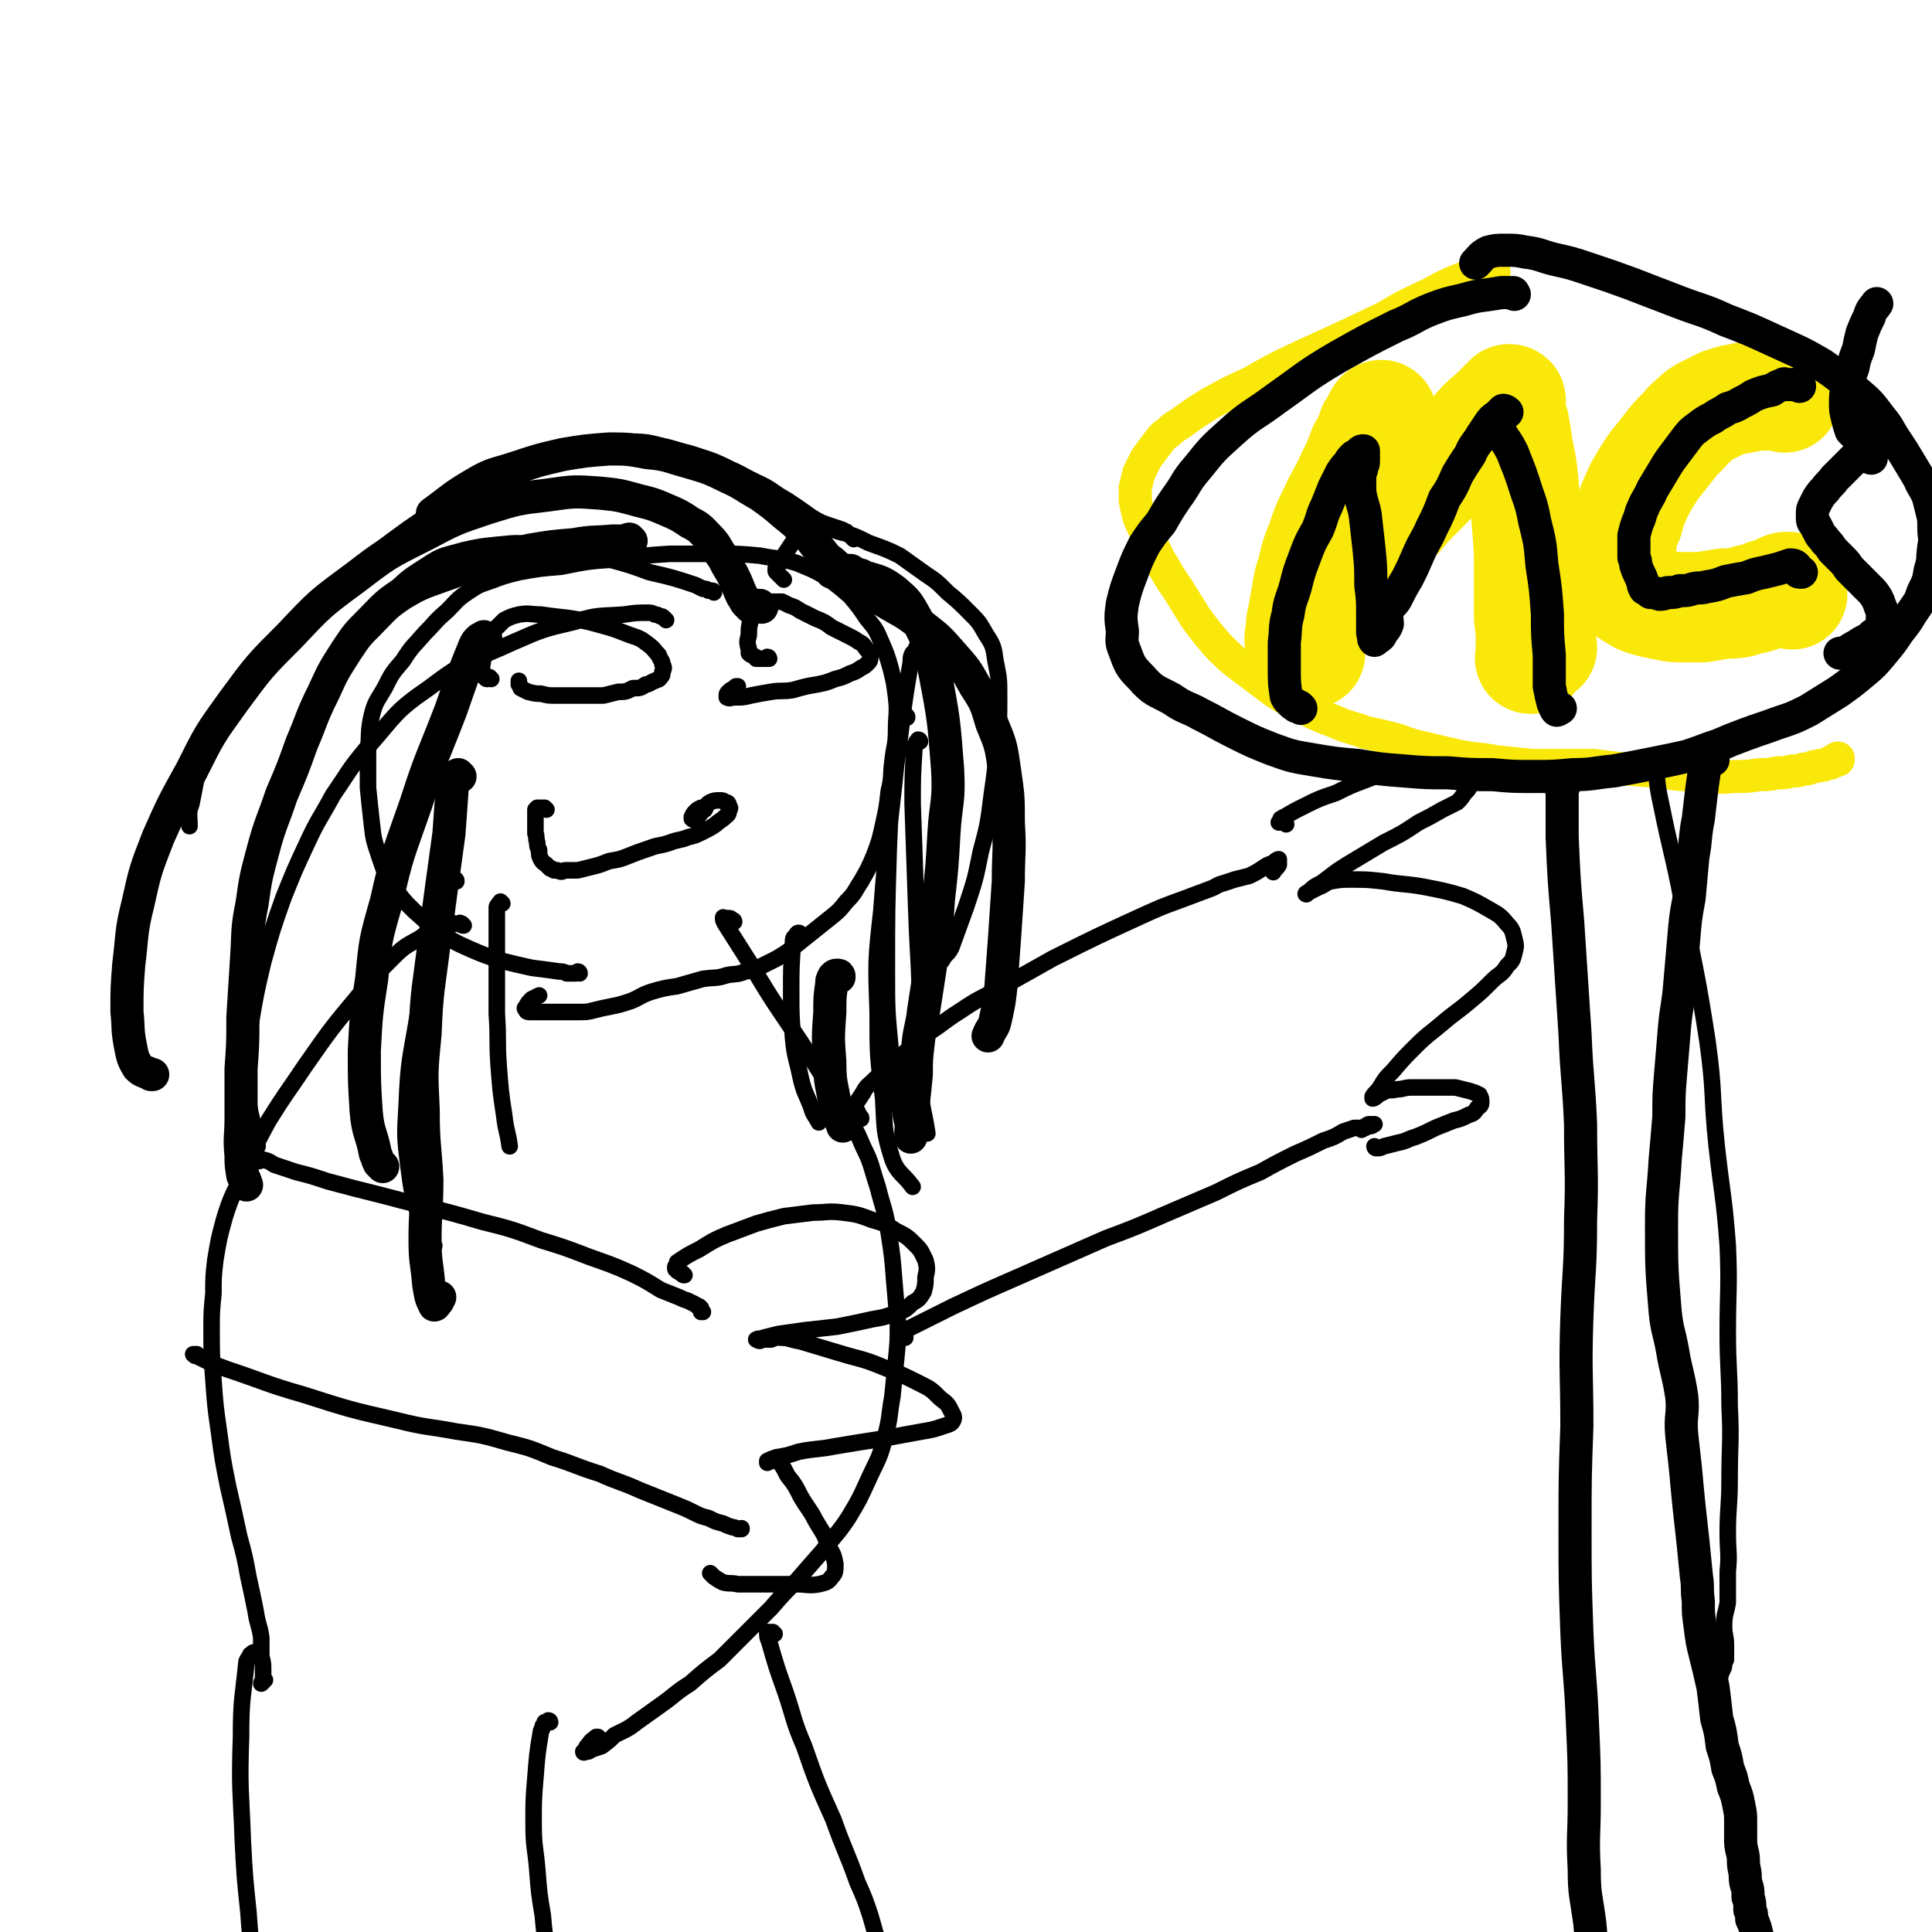 <svg viewBox='0 0 1050 1050' version='1.1' xmlns='http://www.w3.org/2000/svg' xmlns:xlink='http://www.w3.org/1999/xlink'><g fill='none' stroke='#000000' stroke-width='9' stroke-linecap='round' stroke-linejoin='round'><path d='M252,503c-1,0 -1,0 -1,-1 -1,0 0,0 -1,0 0,-1 0,0 -1,0 -1,0 -1,0 -2,0 -1,0 -1,-1 -2,0 -1,0 -1,-1 -3,0 -7,3 -7,3 -14,8 -7,4 -8,4 -14,10 -10,10 -10,10 -19,21 -15,18 -15,18 -29,38 -10,15 -10,14 -20,30 -7,13 -7,13 -13,27 -6,13 -7,13 -11,26 -3,11 -3,11 -5,23 -1,9 -1,9 -1,18 -1,10 -1,10 -1,20 0,13 0,13 1,27 1,14 1,14 3,28 2,15 2,15 5,30 3,13 3,13 6,27 3,11 3,11 5,22 2,9 2,9 4,19 1,7 2,7 3,14 0,5 0,5 0,10 1,4 1,4 1,8 0,2 0,2 0,5 0,1 -1,1 -1,2 0,0 0,0 0,0 1,-1 1,-1 2,-2 0,0 0,0 0,0 '/><path d='M399,501c0,-1 -1,-1 -1,-1 0,0 0,0 0,0 -1,-1 -1,-1 -2,-1 0,0 0,0 -1,0 -1,0 -1,0 -1,0 -1,0 -1,-1 -1,0 0,1 0,1 1,3 7,11 7,11 14,22 13,22 13,21 27,42 11,17 11,17 21,34 7,11 8,11 13,23 5,10 4,10 8,22 3,12 4,12 6,25 2,13 2,13 3,26 1,12 1,12 2,23 0,10 0,10 -1,20 -1,10 -1,10 -2,20 -2,11 -1,11 -4,22 -3,12 -4,12 -9,23 -5,11 -5,11 -11,21 -6,9 -7,9 -14,18 -7,8 -7,8 -14,16 -7,7 -7,7 -14,15 -7,7 -7,7 -14,14 -7,7 -7,7 -14,14 -8,6 -8,6 -16,13 -8,5 -8,6 -15,11 -7,5 -7,5 -14,10 -5,4 -6,4 -12,7 -3,3 -3,3 -7,6 -3,1 -3,1 -6,2 -1,1 -1,1 -3,1 -1,1 -1,0 -1,0 0,0 1,0 1,-1 1,-2 1,-2 2,-3 2,-3 2,-2 4,-4 0,0 0,0 1,0 '/><path d='M140,900c0,-1 0,-1 -1,-1 0,-1 0,-1 0,-1 0,0 0,0 -1,0 0,0 -1,0 -1,1 -1,0 -1,0 -1,1 -1,1 -1,1 -2,3 -2,20 -3,20 -3,41 -1,29 0,29 1,57 1,19 1,19 3,38 1,14 1,14 3,28 2,10 1,11 3,21 2,8 3,8 5,16 0,4 0,4 1,8 0,3 0,3 1,5 0,2 0,3 1,3 0,0 1,-1 1,-1 1,-2 1,-2 1,-3 0,0 0,0 0,0 '/><path d='M299,936c0,0 0,-1 -1,-1 0,0 0,0 -1,1 0,0 0,0 -1,0 0,1 0,1 -1,2 0,2 -1,2 -1,3 -2,12 -2,12 -3,25 -1,12 -1,12 -1,25 0,13 1,13 2,25 1,13 1,13 3,25 1,11 1,11 3,22 2,10 2,10 4,19 1,8 1,8 3,15 1,6 1,6 2,11 1,4 1,4 2,8 0,1 0,1 0,3 0,0 0,1 0,1 0,0 0,0 1,-1 0,-1 0,0 0,-1 '/><path d='M315,529c0,0 0,-1 -1,-1 0,0 0,1 -1,1 -1,0 -1,0 -2,0 -1,0 -1,0 -3,0 -2,-1 -2,-1 -4,-1 -7,-1 -7,-1 -15,-2 -9,-2 -9,-2 -17,-4 -9,-3 -9,-3 -16,-6 -9,-4 -9,-4 -16,-9 -8,-5 -8,-6 -15,-12 -6,-6 -6,-6 -11,-13 -5,-8 -5,-8 -8,-17 -3,-9 -3,-9 -4,-18 -1,-9 -1,-9 -2,-19 0,-10 0,-10 0,-20 1,-9 0,-10 2,-19 2,-8 3,-8 7,-15 4,-8 4,-8 10,-15 5,-8 6,-8 12,-15 6,-6 5,-6 12,-12 5,-5 5,-6 11,-10 6,-4 6,-4 12,-6 8,-3 8,-3 16,-5 11,-2 11,-2 23,-3 15,-3 15,-3 30,-4 14,-2 14,-2 29,-3 13,0 13,0 26,0 12,0 12,0 23,1 10,2 10,1 20,4 7,3 8,3 15,7 7,5 7,5 14,11 5,6 5,6 9,12 5,6 5,6 8,13 3,7 3,7 5,14 2,8 2,8 3,16 1,9 0,9 0,18 0,8 -1,8 -2,17 -1,8 0,8 -2,16 -1,9 -1,9 -3,18 -2,9 -2,9 -5,17 -3,7 -3,7 -7,14 -4,6 -3,6 -8,11 -4,5 -4,5 -9,9 -5,4 -5,4 -10,8 -5,4 -5,4 -10,8 -4,3 -4,3 -9,6 -4,2 -4,2 -8,4 -4,2 -4,2 -9,3 -5,2 -5,1 -10,2 -6,2 -6,1 -13,2 -7,2 -7,2 -14,4 -7,1 -7,1 -14,3 -6,2 -6,3 -11,5 -6,2 -6,2 -11,3 -5,1 -5,1 -9,2 -4,1 -4,1 -8,1 -5,0 -5,0 -9,0 -4,0 -4,0 -8,0 -3,0 -3,0 -7,0 -1,0 -1,0 -3,0 -1,0 -2,0 -2,-1 -1,-1 -1,-1 0,-2 1,-2 1,-2 3,-4 2,-1 2,-1 4,-2 '/><path d='M297,440c0,0 -1,-1 -1,-1 0,0 0,0 0,0 -1,0 -1,0 -3,0 0,0 0,0 0,0 -1,0 -1,0 -1,0 0,0 0,0 -1,1 0,0 0,0 0,1 0,3 0,3 0,6 0,3 0,3 0,6 1,2 0,2 1,5 0,2 0,2 1,4 0,3 0,3 1,5 1,2 2,2 3,3 1,1 1,1 2,2 1,0 1,0 2,1 1,0 1,0 2,0 2,1 2,1 4,0 3,0 3,0 7,0 4,-1 4,-1 8,-2 4,-1 4,-1 9,-3 6,-1 6,-1 11,-3 5,-2 5,-2 11,-4 5,-2 5,-1 11,-3 5,-2 5,-1 10,-3 4,-1 4,-1 8,-3 4,-2 4,-2 7,-4 2,-2 3,-2 5,-4 1,-1 2,-1 2,-3 1,-2 1,-2 0,-3 0,-1 0,-2 -2,-2 -1,-1 -1,-1 -3,-1 -2,0 -3,0 -5,1 -2,1 -2,2 -3,4 -2,1 -2,2 -3,3 -1,1 -1,1 -2,2 -1,0 -1,1 -2,0 0,0 0,0 0,-1 1,-2 1,-2 2,-3 1,-1 1,-1 3,-2 '/><path d='M267,369c0,0 0,0 -1,-1 -1,0 -1,1 -1,1 -1,0 -1,0 -1,-1 -1,0 -1,0 -1,-1 -1,0 -1,0 -1,-1 0,-2 0,-2 0,-4 1,-6 1,-6 2,-11 2,-4 2,-4 4,-8 3,-3 3,-3 6,-6 4,-2 4,-2 8,-3 6,-1 6,0 12,0 13,2 13,1 26,4 11,3 12,3 22,7 6,2 6,2 10,5 4,3 3,3 6,6 1,3 2,3 2,5 1,2 1,2 0,4 0,2 0,2 -1,3 -1,2 -2,1 -3,2 -3,1 -3,2 -5,2 -3,2 -3,2 -7,2 -4,2 -4,2 -8,2 -4,1 -4,1 -8,2 -5,0 -5,0 -10,0 -4,0 -4,0 -9,0 -4,0 -4,0 -8,0 -3,0 -3,0 -7,-1 -3,0 -3,0 -7,-1 -2,-1 -2,-1 -4,-2 0,-1 0,-1 -1,-2 0,-1 0,-1 0,-2 '/><path d='M418,358c0,0 0,-1 -1,-1 0,0 0,1 0,1 0,0 -1,0 -1,0 -1,0 -1,0 -2,0 -1,0 -1,0 -1,0 -1,0 -1,0 -2,0 0,-1 0,-1 -1,-1 -1,-1 -1,-1 -1,-1 -1,0 -1,0 -2,-1 0,-1 0,-1 0,-2 -1,-4 -1,-4 0,-8 0,-4 0,-4 1,-8 2,-3 2,-3 4,-5 2,-2 2,-2 5,-4 2,-1 2,-1 4,-1 2,0 2,0 4,0 2,1 2,1 4,2 3,1 3,1 6,3 4,2 4,2 8,4 5,2 5,2 9,5 4,2 4,2 8,4 4,2 4,2 7,4 2,1 2,1 4,4 1,1 2,1 2,3 0,2 0,3 -1,4 -2,2 -2,2 -4,3 -3,2 -3,2 -6,3 -4,2 -4,2 -8,3 -5,2 -5,2 -10,3 -6,1 -6,1 -13,3 -6,1 -6,0 -12,1 -6,1 -6,1 -11,2 -4,1 -4,1 -9,1 -2,0 -2,1 -4,0 0,0 0,-1 0,-1 0,-1 0,-1 1,-2 2,-2 2,-1 4,-3 0,0 1,0 1,0 '/><path d='M421,888c-1,0 -1,-1 -1,-1 -1,0 -1,0 -1,0 0,1 0,0 -1,0 0,0 -1,0 -1,0 0,2 0,3 1,5 4,14 4,14 9,28 5,15 4,15 10,29 7,20 7,20 16,40 6,17 7,17 13,34 4,9 4,9 7,18 2,7 2,7 4,14 1,4 1,4 2,7 1,2 1,2 1,3 0,2 0,2 -1,3 0,0 -1,0 -2,0 0,1 0,1 -1,1 -1,1 -1,1 -1,1 -1,0 -1,0 -1,0 1,-1 1,-1 2,-1 0,-1 0,-1 0,-1 '/><path d='M468,608c0,-1 0,-1 -1,-1 0,-1 0,-1 0,-1 -1,0 -1,0 -1,-1 0,0 0,0 0,-1 0,0 0,0 -1,-1 0,0 0,0 0,0 0,-1 0,-1 0,-2 0,0 0,0 0,-1 2,-3 2,-3 4,-6 2,-4 3,-4 6,-7 4,-4 4,-3 9,-7 4,-4 4,-5 9,-9 6,-5 6,-5 12,-10 8,-5 8,-6 16,-11 9,-6 9,-6 19,-11 16,-9 16,-9 32,-18 24,-12 24,-12 48,-23 11,-5 11,-5 22,-9 8,-3 8,-3 16,-6 3,-1 3,-2 7,-3 3,-1 3,-1 6,-2 4,-1 4,-1 8,-2 4,-2 4,-2 7,-4 3,-2 3,-2 6,-3 1,-1 2,-2 3,-2 0,1 0,2 0,3 -1,2 -2,2 -3,4 '/><path d='M492,727c0,0 0,-1 -1,-1 0,0 0,1 0,1 0,-1 0,-1 0,-2 0,0 0,0 0,-1 1,0 1,0 1,-1 1,-1 1,-1 2,-1 12,-6 12,-6 24,-12 17,-8 17,-8 33,-15 25,-11 25,-11 50,-22 16,-6 16,-6 32,-13 14,-6 14,-6 28,-12 12,-6 12,-6 24,-11 9,-5 9,-5 19,-10 7,-3 7,-3 15,-7 6,-2 6,-2 11,-5 3,-1 3,-1 6,-2 3,0 3,0 6,0 1,-1 2,-1 3,-1 1,0 1,-1 2,-1 0,0 0,0 0,0 0,0 -1,0 -1,0 -1,0 -1,0 -2,0 -1,0 -1,1 -2,1 -1,1 -1,1 -2,1 0,0 0,0 0,1 '/><path d='M141,631c0,0 -1,-1 -1,-1 1,0 1,0 2,0 4,1 4,1 7,3 6,2 6,2 12,4 8,2 8,2 17,5 15,4 15,4 31,8 26,7 26,6 53,14 16,4 16,4 32,10 13,4 13,4 26,9 11,4 12,4 23,9 8,4 8,4 16,9 5,2 5,2 10,4 2,1 2,1 5,2 2,1 2,1 4,2 1,1 1,1 2,1 1,1 1,1 1,1 0,1 0,1 0,1 0,1 0,1 0,1 0,0 0,0 1,0 0,0 0,0 0,0 0,0 0,0 0,0 '/><path d='M108,737c-1,0 -1,0 -1,-1 -1,0 -1,0 -1,0 -1,0 -1,0 -1,0 1,1 1,1 2,1 8,4 8,4 16,7 21,7 21,8 42,14 25,8 25,8 51,14 16,4 16,3 32,6 14,2 14,2 28,6 12,3 12,3 24,8 13,4 13,5 26,9 11,5 11,4 22,9 10,4 10,4 20,8 5,2 5,2 9,4 4,2 4,2 8,3 4,2 4,2 8,3 2,1 2,1 5,2 1,0 1,0 3,1 1,0 1,0 2,0 0,0 0,-1 0,0 0,0 0,0 0,0 0,0 0,0 0,0 '/><path d='M372,693c-1,0 -1,0 -1,-1 -1,0 -1,0 -1,0 -1,-1 0,-1 -1,-1 -1,0 -1,0 -1,-1 -1,0 -1,0 -1,-1 0,0 0,0 0,0 0,-1 0,-1 1,-1 0,-1 0,-1 0,-2 6,-4 6,-4 12,-7 8,-5 8,-5 15,-8 8,-3 8,-3 16,-6 7,-2 7,-2 15,-4 8,-1 8,-1 16,-2 8,0 8,-1 16,0 8,1 8,1 16,4 7,2 7,2 13,6 6,3 6,3 11,8 3,3 3,4 5,8 1,4 1,5 0,9 0,4 0,4 -1,8 -2,3 -2,4 -6,6 -4,4 -4,4 -10,6 -6,2 -6,2 -12,3 -9,2 -9,2 -19,4 -9,1 -9,1 -18,2 -7,1 -7,1 -14,2 -4,1 -4,1 -8,2 -2,1 -2,0 -4,1 0,0 0,0 0,0 2,1 2,1 3,0 3,0 3,0 5,0 3,-1 3,-2 5,-1 5,0 5,1 11,2 10,3 10,3 20,6 13,4 13,3 25,8 10,4 10,4 20,9 6,3 6,3 11,8 4,3 4,3 6,7 1,2 2,3 1,5 -1,2 -2,2 -5,3 -6,2 -6,2 -12,3 -11,2 -11,2 -22,4 -13,2 -13,2 -25,4 -10,2 -10,1 -20,3 -6,2 -6,2 -12,3 -3,1 -3,1 -5,2 0,0 0,1 0,1 0,0 0,0 0,-1 2,0 2,0 3,0 1,-1 1,-2 2,-1 1,0 1,0 2,2 2,3 2,3 4,7 4,5 4,5 7,11 4,7 5,7 8,13 4,7 5,7 7,14 3,5 3,5 4,10 0,4 0,5 -2,7 -2,3 -3,3 -7,4 -6,1 -6,0 -12,0 -6,0 -6,0 -12,0 -6,0 -6,0 -11,0 -5,0 -5,0 -9,0 -4,-1 -4,0 -8,-1 -2,-1 -2,-1 -5,-3 -1,-1 -1,-1 -2,-2 '/><path d='M699,448c0,0 -1,-1 -1,-1 0,0 0,0 0,0 -1,0 -1,0 -2,0 0,0 0,0 -1,0 0,0 0,0 0,0 0,0 0,0 0,0 1,-1 1,-1 1,-2 1,0 1,-1 2,-1 5,-3 5,-3 11,-6 8,-4 8,-4 17,-7 8,-4 8,-4 16,-7 8,-3 8,-4 17,-6 7,-2 7,-2 15,-2 7,-1 7,0 13,1 4,0 4,0 8,2 3,1 3,1 4,3 1,2 0,3 0,5 -1,2 -1,2 -3,4 -2,3 -2,3 -4,5 -4,2 -4,2 -8,4 -7,4 -7,4 -13,7 -9,6 -9,6 -19,11 -10,6 -10,6 -20,12 -8,5 -7,5 -14,10 -4,2 -4,2 -7,5 -1,0 -2,1 -1,1 0,0 1,-1 3,-2 2,-1 2,-1 4,-2 3,-1 3,-2 6,-3 6,-1 6,-1 11,-1 9,0 9,0 18,1 11,2 11,1 22,3 10,2 11,2 21,5 7,3 7,3 14,7 5,3 6,3 10,8 3,3 3,4 4,8 1,4 1,4 0,8 -1,4 -1,4 -4,7 -3,5 -4,4 -8,8 -6,6 -6,6 -12,11 -7,6 -8,6 -15,12 -7,6 -8,6 -15,13 -6,6 -6,6 -12,13 -4,4 -4,4 -7,9 -2,3 -3,3 -4,5 0,1 0,1 0,1 1,0 2,-1 3,-2 2,-1 2,-1 4,-2 2,-1 3,0 6,-1 4,0 4,-1 8,-1 7,0 7,0 13,0 5,0 5,0 11,0 4,1 4,1 8,2 3,1 3,1 5,2 1,2 1,2 1,4 0,1 0,2 -2,3 -2,3 -2,3 -5,4 -4,2 -4,2 -8,3 -5,2 -5,2 -10,4 -6,3 -6,3 -11,5 -4,1 -4,2 -9,3 -4,1 -4,1 -8,2 -2,1 -2,1 -4,1 -1,0 -1,-1 -1,-1 0,0 0,0 0,0 '/></g>
<g fill='none' stroke='#FAE80B' stroke-width='60' stroke-linecap='round' stroke-linejoin='round'><path d='M712,355c0,0 0,-1 -1,-1 0,0 0,0 0,0 -1,-1 0,-1 -1,-1 -1,-1 -1,-1 -1,-1 -1,-1 -1,-1 -2,-1 0,-1 0,-1 0,-1 -1,-3 -1,-3 0,-6 0,-5 0,-5 1,-9 1,-6 1,-6 2,-11 1,-7 1,-7 3,-13 2,-8 2,-9 5,-16 3,-9 3,-9 7,-17 4,-9 5,-9 9,-18 4,-8 4,-8 7,-16 3,-5 3,-5 5,-11 2,-3 2,-2 3,-5 1,-1 1,-2 2,-2 0,-1 -1,0 -1,0 0,1 -1,1 -1,2 0,1 0,2 0,3 0,2 0,2 0,5 -1,3 -1,3 -1,7 -1,7 -1,7 -1,13 0,7 0,7 0,14 0,5 0,5 1,10 0,3 0,3 2,5 0,1 1,2 2,1 1,0 1,-1 2,-2 3,-2 3,-2 6,-4 5,-6 5,-6 10,-11 8,-8 8,-8 15,-16 8,-9 8,-9 16,-17 5,-6 5,-6 11,-11 3,-3 3,-3 6,-6 1,-1 1,-1 2,-2 1,0 1,0 1,1 0,1 0,1 0,2 0,1 0,1 0,2 0,1 0,1 0,3 1,3 1,3 2,6 1,6 1,6 2,13 2,9 2,9 3,19 1,11 1,11 2,23 1,12 1,12 1,24 0,9 0,9 0,19 0,7 0,7 1,14 0,5 0,5 0,10 0,2 0,2 0,4 0,0 -1,1 0,1 0,0 0,-1 1,-2 2,-2 2,-2 5,-4 0,0 0,0 0,0 '/><path d='M970,216c0,-1 -1,-1 -1,-1 0,0 0,0 0,0 -1,0 -1,0 -1,0 -1,0 -1,0 -2,0 0,0 0,-1 0,-1 -1,0 -2,1 -3,1 -3,0 -3,-1 -7,0 -3,0 -3,0 -7,1 -3,0 -3,1 -6,1 -4,1 -4,1 -7,2 -4,2 -4,2 -8,4 -4,2 -4,2 -7,5 -4,3 -4,4 -7,7 -4,4 -4,4 -7,8 -4,5 -4,5 -8,10 -4,6 -4,6 -8,13 -3,7 -4,8 -6,16 -3,7 -3,7 -4,15 -1,6 -1,7 -1,13 1,5 1,5 3,9 2,3 3,3 6,5 3,2 4,2 7,3 4,1 4,1 9,2 5,1 5,1 10,1 5,0 5,0 10,0 6,-1 6,-1 12,-2 6,0 7,0 13,-2 5,-1 5,-1 10,-3 4,-1 4,-1 8,-3 2,-1 2,-1 4,-1 0,0 1,0 1,1 0,1 0,1 0,2 0,0 1,0 1,1 '/></g>
<g fill='none' stroke='#FAE80B' stroke-width='18' stroke-linecap='round' stroke-linejoin='round'><path d='M812,148c0,0 0,-1 -1,-1 0,0 0,1 -1,1 -1,0 -1,0 -2,0 -2,0 -2,-1 -3,0 -5,1 -5,1 -9,3 -10,4 -10,4 -19,9 -13,6 -13,6 -25,13 -21,10 -21,10 -43,20 -15,7 -15,7 -29,15 -11,5 -11,5 -22,11 -8,5 -8,5 -15,10 -4,3 -4,2 -8,6 -3,2 -3,2 -6,6 -3,4 -3,4 -6,8 -2,4 -2,4 -4,8 -1,4 -1,4 -2,8 0,3 0,3 0,7 1,5 1,5 2,9 2,5 2,5 5,10 3,7 3,7 6,13 5,8 5,9 10,16 5,8 5,8 10,16 6,8 6,8 12,15 7,7 7,7 15,13 8,6 8,6 16,12 8,5 8,5 16,9 8,4 8,4 16,7 9,4 9,3 17,6 9,2 9,2 17,4 8,3 8,3 17,5 8,2 8,2 17,4 10,2 10,1 20,3 10,1 10,1 20,2 9,0 9,0 17,0 8,0 8,0 16,0 8,1 8,1 17,2 8,0 8,1 17,1 9,1 9,2 17,2 7,1 7,1 14,1 7,1 7,0 13,0 6,0 6,0 12,-1 5,0 5,0 10,-1 4,0 4,0 8,-1 3,0 3,0 6,-1 2,0 2,0 5,-1 2,-1 2,0 4,-1 2,0 2,0 4,-1 1,0 2,0 3,-1 1,0 1,0 1,-1 1,0 1,-1 2,-1 0,0 0,1 0,1 '/></g>
<g fill='none' stroke='#000000' stroke-width='18' stroke-linecap='round' stroke-linejoin='round'><path d='M823,160c0,0 -1,-1 -1,-1 0,0 1,0 0,0 0,1 0,0 -1,0 -1,0 -1,0 -2,0 -2,0 -2,0 -3,0 -11,2 -11,1 -21,4 -9,2 -9,2 -17,5 -10,4 -9,5 -19,9 -16,8 -16,8 -32,17 -17,10 -17,11 -34,23 -12,9 -13,8 -24,18 -10,9 -10,9 -18,19 -7,8 -6,9 -12,17 -4,6 -4,6 -8,13 -5,6 -5,6 -9,12 -4,8 -4,8 -7,16 -3,8 -3,8 -5,16 -1,7 -1,8 0,15 0,5 -1,5 1,10 3,8 3,9 9,15 7,8 8,7 17,12 7,5 8,4 15,8 10,5 9,5 19,10 10,5 10,5 20,9 11,4 11,4 23,6 12,2 12,2 24,3 12,2 12,2 25,3 12,1 12,1 24,1 12,1 12,1 24,1 11,1 11,1 23,1 10,0 10,0 21,-1 11,0 11,-1 22,-2 11,-2 11,-2 21,-4 10,-2 10,-2 19,-4 9,-3 8,-3 17,-6 7,-3 7,-3 15,-6 8,-3 9,-3 17,-6 9,-3 9,-3 17,-7 8,-5 8,-5 16,-10 7,-5 7,-5 13,-10 6,-5 6,-5 11,-11 5,-6 5,-6 9,-12 4,-5 4,-5 7,-10 4,-6 4,-5 6,-11 3,-6 3,-6 4,-12 2,-6 1,-6 2,-13 1,-5 0,-5 0,-10 0,-5 0,-5 -1,-9 -1,-4 -1,-4 -2,-8 -2,-5 -3,-5 -5,-10 -3,-5 -3,-5 -6,-10 -3,-5 -3,-5 -7,-11 -4,-6 -3,-6 -8,-12 -6,-8 -6,-8 -13,-14 -9,-8 -9,-8 -19,-15 -12,-7 -13,-7 -26,-13 -13,-6 -13,-6 -26,-11 -13,-6 -13,-5 -26,-10 -13,-5 -13,-5 -26,-10 -11,-4 -11,-4 -23,-8 -9,-3 -9,-3 -18,-5 -8,-2 -8,-3 -16,-4 -5,-1 -5,-1 -11,-1 -5,0 -5,0 -9,1 -4,2 -4,3 -7,6 '/><path d='M850,427c-1,0 -1,-1 -1,-1 -1,0 0,1 0,1 0,2 -1,2 0,3 0,13 0,13 0,25 1,23 1,23 3,46 2,30 2,30 4,61 1,25 2,25 3,49 0,26 1,26 0,52 0,27 -1,26 -2,53 -1,30 0,30 0,59 -1,28 -1,28 -1,57 0,27 0,27 1,55 1,24 2,24 3,49 1,22 1,22 1,44 0,18 -1,18 0,36 0,14 1,14 3,29 1,11 1,11 2,22 1,7 1,7 2,15 1,3 1,3 2,5 1,3 1,3 2,6 0,0 0,1 0,1 0,0 0,-1 0,-2 -1,-1 -1,-1 -1,-2 -1,-2 -2,-2 -2,-3 1,-4 2,-4 4,-8 '/><path d='M343,294c-1,0 -1,0 -1,-1 -1,0 0,1 -1,1 0,0 -1,0 -2,0 -1,0 -1,0 -2,0 -2,0 -2,0 -4,0 -10,1 -10,0 -21,2 -12,1 -12,1 -24,3 -12,3 -12,3 -25,7 -11,3 -12,3 -23,7 -11,4 -12,4 -22,10 -9,6 -9,7 -17,15 -7,7 -7,7 -13,16 -7,11 -7,11 -12,22 -7,14 -6,14 -12,28 -5,14 -5,14 -11,28 -5,15 -6,15 -10,30 -4,15 -4,15 -6,29 -3,15 -2,15 -3,30 -1,16 -1,16 -2,32 0,14 0,14 -1,28 0,14 0,14 0,27 0,10 -1,10 0,20 0,5 0,5 1,11 1,2 1,2 2,5 '/><path d='M264,347c0,0 -1,0 -1,-1 0,0 0,1 0,1 -1,0 -1,0 -1,0 -1,0 -1,0 -2,1 -1,1 -1,1 -2,3 -7,17 -7,18 -13,35 -10,26 -11,26 -19,51 -9,26 -10,26 -16,53 -6,21 -6,21 -8,42 -3,19 -3,20 -4,39 0,17 0,17 1,33 1,12 3,12 5,23 1,2 1,3 2,5 1,1 1,1 2,2 '/><path d='M250,422c0,0 -1,0 -1,-1 0,0 0,1 0,1 -1,0 -1,0 -1,0 -1,1 -1,2 -2,3 -1,14 -1,14 -2,28 -4,29 -4,29 -8,59 -3,25 -4,25 -5,50 -2,20 -2,21 -1,41 0,19 1,19 2,38 0,17 -1,17 -1,33 0,12 1,12 2,24 1,6 1,7 3,11 0,1 1,-1 2,-2 0,-1 0,-1 1,-2 '/><path d='M414,330c0,0 -1,-1 -1,-1 -1,0 -1,0 -2,1 0,0 0,0 -1,0 -1,0 -1,0 -2,0 0,-1 0,-1 -1,-1 -1,-1 -1,-1 -1,-1 -1,-1 -1,-1 -1,-2 -2,-2 -2,-3 -3,-5 -2,-5 -2,-5 -4,-9 -3,-5 -3,-5 -5,-9 -4,-5 -3,-6 -8,-11 -4,-4 -4,-5 -10,-8 -6,-4 -6,-4 -13,-7 -7,-3 -7,-3 -15,-5 -11,-3 -11,-3 -21,-4 -14,-1 -14,-1 -28,1 -17,2 -17,2 -33,7 -18,6 -18,6 -35,15 -20,10 -20,10 -37,23 -19,14 -19,14 -35,31 -17,17 -17,17 -31,36 -13,18 -13,18 -23,38 -10,18 -10,18 -18,36 -7,18 -7,18 -11,36 -4,16 -3,17 -5,33 -1,13 -1,13 -1,26 1,9 0,9 2,19 1,5 1,6 4,11 3,3 4,2 7,4 1,0 1,0 1,0 '/><path d='M463,311c0,0 0,-1 -1,-1 0,0 0,0 -1,0 -1,0 -1,0 -2,0 0,0 0,0 -1,0 -1,-1 -1,-1 -2,-1 -3,-3 -3,-3 -7,-6 -3,-4 -3,-4 -6,-7 -3,-4 -3,-4 -7,-8 -4,-4 -4,-4 -9,-8 -7,-6 -7,-6 -14,-11 -9,-5 -9,-6 -18,-10 -10,-5 -11,-5 -21,-8 -11,-3 -11,-4 -22,-5 -11,-2 -11,-2 -21,-2 -13,1 -13,1 -25,3 -13,3 -13,3 -25,7 -12,4 -13,3 -23,9 -12,7 -12,8 -23,16 '/></g>
<g fill='none' stroke='#000000' stroke-width='9' stroke-linecap='round' stroke-linejoin='round'><path d='M464,293c-1,-1 -1,-1 -1,-1 -1,-1 -1,-1 -1,-1 0,0 0,0 -1,-1 -1,0 -1,0 -1,-1 -1,0 -1,0 -2,-1 -3,-1 -3,-1 -6,-2 -6,-2 -6,-2 -11,-5 -7,-5 -7,-5 -13,-9 -9,-5 -8,-6 -17,-10 -10,-5 -10,-5 -21,-10 -13,-5 -12,-5 -25,-8 -13,-4 -14,-4 -27,-4 -14,0 -14,0 -28,3 -15,4 -15,4 -30,11 -19,8 -19,8 -37,19 -21,14 -21,14 -41,29 -19,16 -20,16 -37,34 -17,18 -17,18 -31,38 -12,17 -12,17 -22,36 -6,12 -5,13 -8,27 -2,5 -1,6 -1,12 '/><path d='M388,322c0,0 0,-1 -1,-1 -1,0 -1,0 -2,0 -1,-1 -1,-1 -3,-1 -2,-1 -2,-1 -4,-2 -12,-4 -12,-4 -25,-7 -11,-4 -11,-4 -22,-7 -11,-3 -11,-3 -21,-5 -10,-2 -10,-2 -20,-3 -9,-1 -9,-1 -19,0 -10,1 -10,1 -19,3 -10,3 -11,2 -20,8 -11,7 -11,7 -21,17 -12,11 -13,11 -23,24 -10,14 -10,14 -17,30 -8,15 -6,16 -12,31 0,2 0,2 -1,4 '/><path d='M362,337c0,0 0,0 -1,-1 0,0 0,0 0,0 -1,-1 -1,-1 -2,-1 -2,-1 -2,-1 -3,-1 -2,-1 -2,-1 -4,-1 -6,0 -6,0 -13,1 -14,1 -14,0 -27,4 -17,4 -17,4 -33,11 -24,11 -25,9 -46,25 -19,13 -18,15 -34,33 -10,12 -9,12 -18,25 -7,13 -8,13 -14,26 -7,15 -7,15 -13,30 -6,17 -6,17 -11,35 -4,17 -4,17 -7,35 -2,17 -2,17 -1,34 0,14 2,13 4,27 0,2 0,2 1,4 '/><path d='M248,479c0,-1 0,-1 -1,-1 0,0 0,0 0,0 -1,1 -1,1 -1,1 -1,2 -1,1 -2,3 -4,14 -5,14 -8,29 -5,20 -5,20 -9,41 -4,24 -5,24 -6,49 -1,16 -1,17 1,33 2,15 2,15 6,28 3,8 4,8 8,15 '/><path d='M273,491c0,0 -1,-1 -1,-1 0,0 0,1 0,1 -1,0 -1,0 -1,1 -1,0 -1,1 -1,1 0,2 0,2 0,4 0,13 0,13 0,26 0,14 0,14 0,28 1,14 0,14 1,28 1,13 1,14 3,27 1,9 2,9 3,17 '/><path d='M426,315c0,0 0,0 -1,-1 0,0 0,0 0,0 -1,-1 -1,-1 -1,-1 -1,-1 -1,-1 -1,-1 -1,-1 -1,-1 -1,-1 -1,-1 0,-1 0,-1 0,-1 -1,-1 0,-1 2,-4 2,-4 4,-7 2,-3 2,-3 4,-6 2,-3 3,-3 5,-6 1,-1 1,-1 2,-3 0,-1 0,-1 1,-2 0,0 0,0 1,-1 0,0 0,0 0,1 0,0 0,0 1,0 2,1 2,1 5,2 5,1 6,0 11,2 8,2 8,2 16,6 8,3 9,3 17,7 7,5 7,5 14,10 6,4 6,4 12,10 6,5 6,5 12,11 5,5 5,5 9,12 4,6 4,7 5,14 2,10 2,10 2,19 0,13 0,13 -1,26 -1,14 -1,14 -3,28 -2,16 -2,16 -6,31 -3,15 -3,15 -8,30 -4,11 -4,11 -8,22 -2,4 -3,3 -5,7 '/><path d='M499,353c0,0 -1,0 -1,-1 0,0 0,1 0,1 -1,1 -1,1 -2,2 -1,2 -1,2 -1,5 -5,28 -4,28 -8,56 -4,39 -5,39 -8,79 -3,27 -3,27 -2,55 0,24 0,24 3,47 1,17 0,17 5,33 3,8 6,8 11,15 '/><path d='M493,390c0,-1 0,-1 -1,-1 -1,0 -1,0 -2,1 0,1 -1,1 -1,2 -2,10 -2,10 -3,20 -2,25 -2,25 -3,50 -1,33 -1,33 -1,66 0,21 0,21 2,42 2,16 2,16 5,32 1,7 1,8 4,14 0,2 1,2 3,3 '/><path d='M500,403c0,0 0,-1 -1,-1 0,0 0,0 0,1 -1,0 -1,0 -1,1 -1,1 -1,1 -1,2 -1,16 -1,16 -1,31 1,29 1,29 2,58 1,29 2,29 2,59 1,18 -1,19 0,37 1,12 2,12 4,25 0,0 0,0 0,0 '/><path d='M435,508c0,0 0,-1 -1,-1 -1,0 -1,1 -2,2 -1,1 -1,1 -1,3 -1,13 -1,14 -1,27 0,13 0,13 1,25 1,11 2,11 4,21 2,9 3,9 6,17 1,4 2,4 4,8 '/></g>
<g fill='none' stroke='#000000' stroke-width='18' stroke-linecap='round' stroke-linejoin='round'><path d='M466,317c0,0 -1,-1 -1,-1 0,0 1,0 1,0 0,0 0,0 0,-1 0,0 0,0 0,-1 0,0 0,0 0,-1 0,0 0,0 0,-1 0,0 0,1 0,1 0,0 0,0 1,0 1,0 1,-1 1,0 9,3 10,2 18,8 7,6 7,6 12,15 7,14 7,14 10,29 5,26 5,27 7,53 1,18 -1,18 -2,35 -1,18 -1,18 -3,36 -1,17 -2,17 -4,34 -2,13 -2,13 -4,26 -1,9 -2,9 -3,18 -1,9 -1,9 -1,17 -1,10 -1,10 -2,19 0,7 -1,7 -1,15 0,0 0,0 0,0 '/><path d='M456,531c0,-1 0,-1 -1,-1 -1,0 -1,0 -2,1 -1,2 -1,2 -1,4 -1,7 -1,7 -1,15 -1,14 -1,14 0,27 0,12 1,12 3,24 2,6 2,5 4,11 '/><path d='M457,311c0,0 0,-1 -1,-1 0,0 0,1 0,1 -1,0 -1,0 -2,0 -1,0 -1,0 -1,0 0,0 -1,0 -1,0 2,0 2,0 4,1 12,7 12,7 25,15 10,6 10,5 20,13 9,7 9,7 16,15 8,9 8,9 13,18 6,9 6,10 9,20 5,12 5,12 7,26 2,14 2,14 2,28 1,16 0,16 0,32 -1,15 -1,15 -2,30 -1,13 -1,13 -2,27 -1,9 -1,9 -3,18 -1,5 -2,4 -4,9 '/></g>
<g fill='none' stroke='#000000' stroke-width='9' stroke-linecap='round' stroke-linejoin='round'><path d='M901,420c0,-1 -1,-1 -1,-1 0,-1 0,-1 0,-1 0,0 0,1 0,1 1,9 1,10 3,19 5,25 6,25 11,51 7,38 8,38 14,77 4,29 2,29 5,57 3,27 4,27 6,54 1,23 0,24 0,47 0,20 1,20 1,40 1,20 0,20 0,40 0,15 -1,15 -1,29 0,11 1,11 0,21 0,8 0,8 0,17 -1,6 -2,6 -2,13 0,5 1,5 1,10 0,2 0,2 0,5 0,2 0,2 0,3 -1,2 -1,2 -1,3 0,2 -1,2 -1,3 -1,2 -1,2 -1,3 -1,2 0,2 -1,4 '/></g>
<g fill='none' stroke='#000000' stroke-width='18' stroke-linecap='round' stroke-linejoin='round'><path d='M931,413c0,0 -1,0 -1,-1 0,0 0,0 0,0 -1,-1 -1,0 -1,0 -1,0 -1,-1 -1,0 0,0 0,0 0,1 0,1 -1,0 -1,1 -1,7 -1,7 -2,14 -1,9 -1,8 -2,17 -2,10 -1,10 -3,21 -1,11 -1,11 -2,22 -2,11 -2,11 -3,23 -1,11 -1,12 -2,23 -1,13 -2,13 -3,25 -1,12 -1,12 -2,24 -1,12 -1,12 -1,24 -1,12 -1,12 -2,23 -1,18 -2,18 -2,35 0,24 0,24 2,48 1,10 2,10 4,21 2,12 3,12 5,25 1,10 -1,10 0,21 1,9 1,9 2,18 1,11 1,11 2,21 1,9 1,9 2,18 1,10 1,10 2,20 1,6 0,6 1,13 0,7 0,7 1,14 1,8 1,8 3,16 2,8 2,8 4,17 1,8 1,8 2,17 2,7 2,7 3,15 2,6 2,6 3,12 2,5 2,5 3,10 2,5 2,5 3,10 1,5 1,5 1,9 0,4 0,4 0,8 0,5 0,5 1,9 1,4 0,4 1,9 1,4 0,4 1,8 1,3 1,3 1,7 1,3 1,3 1,7 1,2 1,2 1,5 1,2 1,2 2,5 1,4 1,4 2,8 0,2 1,2 1,5 '/><path d='M1017,249c0,0 -1,-1 -1,-1 0,0 0,0 0,0 -1,1 -1,0 -1,0 -1,0 -1,0 -2,0 -1,0 -1,0 -1,0 -1,0 -1,0 -2,0 0,0 -1,0 -1,0 -3,3 -3,3 -6,6 -3,3 -3,3 -6,6 -2,3 -3,3 -5,6 -2,2 -2,2 -4,5 -1,2 -1,2 -2,4 -1,2 -1,2 -1,4 0,2 0,2 0,3 0,2 1,2 2,4 1,2 1,2 2,4 1,2 2,2 3,4 2,2 2,2 4,5 2,2 2,2 5,5 2,2 2,2 4,5 3,3 3,3 6,6 2,2 2,2 5,5 2,2 2,2 4,5 1,2 1,2 2,5 1,2 1,2 1,4 0,2 0,2 0,4 0,1 1,1 0,2 0,1 -1,1 -1,2 -2,2 -2,2 -4,3 -2,2 -2,2 -4,3 -2,1 -2,1 -5,3 -2,1 -2,1 -5,3 -2,1 -2,1 -4,1 '/><path d='M1012,239c0,0 -1,0 -1,-1 0,0 0,0 -1,-1 0,0 0,0 -1,-1 0,0 0,0 -1,0 0,-1 0,-1 -1,-1 0,-1 -1,-1 -1,-1 -1,-3 -1,-3 -2,-7 -1,-4 -1,-4 -1,-8 0,-4 0,-4 1,-9 1,-5 1,-5 3,-10 1,-5 1,-5 3,-10 1,-5 1,-5 2,-9 2,-5 2,-5 4,-9 1,-4 2,-4 4,-7 '/><path d='M978,210c0,-1 0,-1 -1,-1 0,-1 0,0 -1,0 -1,0 -1,0 -1,0 -1,0 -1,0 -2,0 0,0 0,0 -1,0 -1,0 -1,0 -2,0 0,0 0,-1 -1,0 -3,1 -3,1 -6,3 -5,1 -5,1 -10,3 -3,2 -3,2 -7,4 -3,2 -4,2 -7,3 -4,3 -4,2 -8,5 -4,2 -4,2 -8,5 -4,3 -4,3 -7,7 -3,4 -3,4 -6,8 -3,4 -3,4 -6,9 -3,5 -3,5 -6,10 -2,5 -3,5 -5,10 -2,4 -1,4 -3,8 -1,3 -1,3 -2,7 0,3 0,3 0,6 0,3 0,3 0,6 1,2 1,2 1,4 1,3 1,3 2,5 1,2 1,2 2,5 0,1 0,1 1,3 2,1 2,1 3,2 2,0 2,0 5,1 3,0 3,-1 5,-1 3,0 3,0 6,-1 4,0 4,0 7,-1 4,-1 4,0 7,-1 6,-1 6,-1 11,-3 5,-1 5,-1 11,-2 5,-2 5,-2 10,-3 4,-1 4,-1 8,-2 3,-1 3,-1 6,-2 1,0 2,0 3,1 1,1 0,1 1,2 0,1 1,1 2,1 '/><path d='M707,385c0,0 -1,-1 -1,-1 0,0 -1,0 -1,0 -1,0 0,0 -1,-1 -1,0 -1,0 -2,-1 0,0 0,0 -1,-1 0,0 0,0 -1,-1 0,-1 -1,-1 -1,-2 -1,-7 -1,-7 -1,-15 0,-7 0,-7 0,-14 1,-7 0,-8 2,-15 1,-8 2,-8 4,-15 2,-8 2,-8 5,-16 3,-8 3,-8 7,-15 3,-7 2,-7 5,-13 2,-5 2,-5 4,-10 2,-4 2,-4 4,-8 2,-3 2,-3 4,-5 1,-2 1,-2 3,-4 2,-1 2,-1 3,-2 1,-1 1,-1 2,-1 0,0 0,1 0,1 0,2 0,3 0,5 0,2 -1,2 -1,4 -1,3 -1,3 -1,5 0,4 0,4 0,7 1,7 2,7 3,13 1,9 1,9 2,18 1,10 1,10 1,20 1,8 1,8 1,16 0,5 0,5 0,10 1,2 0,3 1,4 0,0 1,-1 1,-1 2,-1 2,-1 3,-3 1,-2 2,-2 3,-5 0,-3 -1,-3 0,-6 1,-5 3,-4 5,-8 3,-6 3,-6 6,-11 3,-6 3,-6 6,-13 3,-7 4,-7 7,-14 4,-8 4,-8 7,-16 4,-6 4,-6 7,-13 3,-5 3,-5 7,-11 2,-5 3,-5 6,-10 2,-3 2,-3 4,-6 2,-3 2,-3 5,-5 1,-1 2,-2 3,-3 1,0 2,1 2,1 -1,1 -2,1 -3,2 -2,2 -3,2 -3,4 1,3 2,3 3,6 3,5 3,4 6,10 3,8 3,7 6,16 3,10 4,10 6,21 3,12 3,12 4,24 2,13 2,13 3,27 0,11 0,11 1,22 0,8 0,8 0,17 1,5 1,5 2,9 1,2 1,3 2,4 1,0 1,-1 2,-1 '/></g>
</svg>